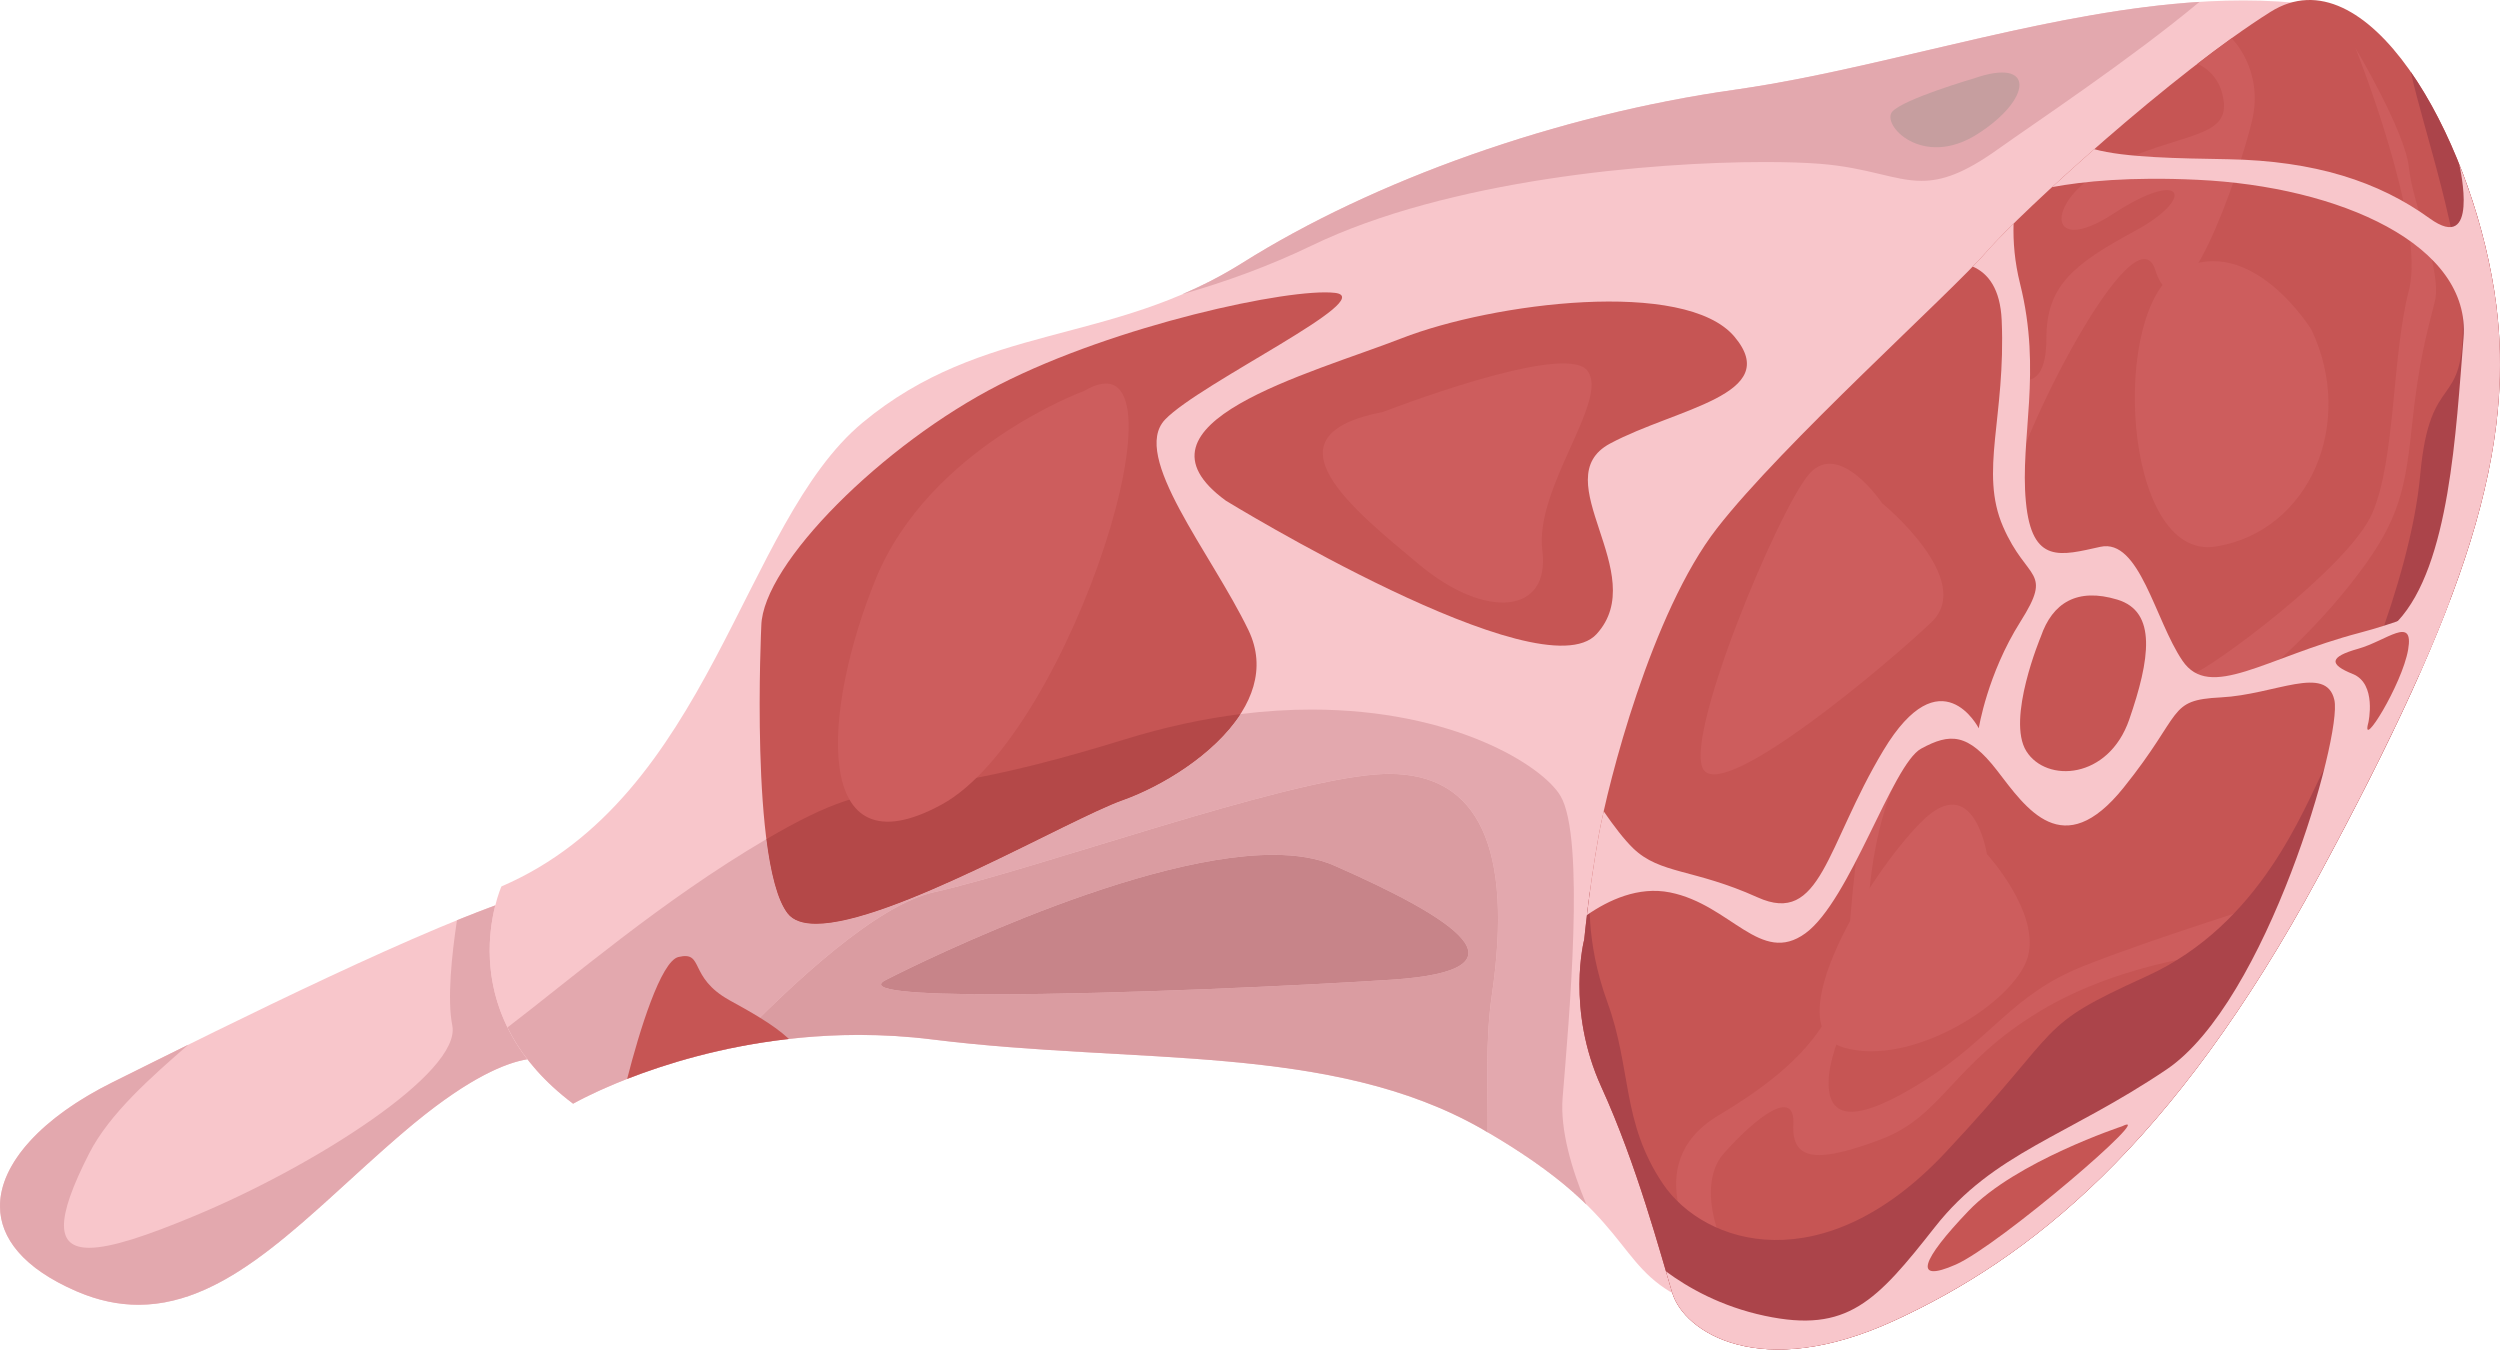 <?xml version="1.0" encoding="utf-8"?>
<!-- Generator: Adobe Illustrator 15.1.0, SVG Export Plug-In . SVG Version: 6.00 Build 0)  -->
<!DOCTYPE svg PUBLIC "-//W3C//DTD SVG 1.1//EN" "http://www.w3.org/Graphics/SVG/1.1/DTD/svg11.dtd">
<svg version="1.1" id="Ebene_1" xmlns="http://www.w3.org/2000/svg" xmlns:xlink="http://www.w3.org/1999/xlink" x="0px" y="0px"
	 width="470.341px" height="253.892px" viewBox="0 0 470.341 253.892" enable-background="new 0 0 470.341 253.892"
	 xml:space="preserve">
<path fill="#F8C6CB" d="M104.84,199.998c0,0-6.602-5.863-28.262,12.449c-21.668,18.32-38.75,40.641-62.207,30.48
	c-23.473-10.16-16.023-27.953,6.727-39.273c22.75-11.316,59.523-29.688,78.523-35.52c19-5.828,25.02,3.863,24.039,6.34
	C122.68,176.955,104.84,199.998,104.84,199.998"/>
<path fill="#462B26" d="M26.051,245.475c-0.012,0-0.012,0-0.012,0S26.039,245.475,26.051,245.475 M26.059,245.475
	c17.449-0.02,31.961-17.117,49.352-32.039C58.02,228.357,43.508,245.467,26.059,245.475 M14.461,242.967
	c-0.031-0.012-0.063-0.031-0.09-0.039c-9.973-4.32-14.363-10.012-14.371-16c0.008,5.988,4.398,11.68,14.371,16
	C14.398,242.936,14.43,242.955,14.461,242.967 M75.418,213.428h0.012H75.418 M76.578,212.447c0.172-0.152,0.34-0.293,0.512-0.43
	C76.918,212.154,76.75,212.295,76.578,212.447 M77.168,211.947c0.02-0.012,0.031-0.02,0.043-0.031
	C77.199,211.928,77.188,211.936,77.168,211.947 M77.32,211.826c0.02-0.02,0.051-0.039,0.07-0.059
	C77.371,211.787,77.34,211.807,77.32,211.826 M77.57,211.615c0.117-0.098,0.238-0.199,0.359-0.301
	C77.809,211.416,77.688,211.518,77.57,211.615 M78.078,211.197c10.301-8.449,17.012-11.23,21.141-11.91
	C95.09,199.967,88.379,202.748,78.078,211.197 M28.18,200.135c2.34-1.168,4.781-2.379,7.281-3.609
	C32.961,197.768,30.52,198.967,28.18,200.135"/>
<path fill="#E3A8AE" d="M26.051,245.475c-0.012,0-0.012,0-0.012,0c-3.711,0-7.551-0.777-11.578-2.508
	c-0.031-0.012-0.063-0.031-0.09-0.039c-9.973-4.32-14.363-10.012-14.371-16c-0.012-8.113,8.008-16.762,21.098-23.273
	c2.23-1.109,4.602-2.289,7.082-3.52c2.34-1.168,4.781-2.367,7.281-3.609c-6.98,6.063-14.84,12.98-18.652,20.41
	c-6.52,12.75-6.199,17.82-0.031,17.82c4.113,0,10.82-2.25,19.82-6c22.512-9.352,50.262-26.988,48.492-35.84
	c-0.98-4.898-0.102-13.27,0.879-19.781c2.531-1.027,4.941-1.969,7.211-2.797c-1.449,5.727-2.789,17.5,6.039,28.949
	c-4.129,0.68-10.84,3.461-21.141,11.91c-0.051,0.039-0.098,0.078-0.148,0.117c-0.121,0.102-0.242,0.203-0.359,0.301
	c-0.063,0.051-0.121,0.102-0.18,0.152c-0.02,0.02-0.051,0.039-0.07,0.059c-0.043,0.031-0.07,0.059-0.109,0.09
	c-0.012,0.012-0.023,0.02-0.043,0.031c-0.02,0.02-0.047,0.039-0.078,0.07c-0.172,0.137-0.34,0.277-0.512,0.43
	c-0.391,0.328-0.77,0.648-1.148,0.98h-0.012c0,0.008,0,0.008-0.008,0.008c-17.391,14.922-31.902,32.02-49.352,32.039H26.051"/>
<path fill="#F8C6CB" d="M94.34,166.768c0,0-10.289,23.008,13.48,40.879c0,0,29.168-16.859,67.617-12.082
	c38.453,4.781,75.012,0.613,103.434,16.871c28.418,16.262,24.539,25.449,37.629,31.832c13.09,6.387,42.148-32.383,44.738-34.363
	c2.59-1.969,57.621-100.789,57.621-100.789S465.848,3.654,431.777,0.518c-34.078-3.141-71.898,11.629-105.359,16.359
	c-33.469,4.719-68.09,17.09-92.77,32.641c-24.68,15.539-48.648,11.129-71.371,30C139.559,98.385,133.719,149.826,94.34,166.768"/>
<path fill="#C65554" d="M298.051,176.756c0,0-3.461,13.082,3.227,27.75c6.691,14.672,11.133,31.441,13.344,38.75
	c2.207,7.309,16.52,16.82,41.797,5.18c25.281-11.641,52.34-32.758,79.801-83.598c27.461-50.863,37.73-80.57,33.02-110.262
	s-24.02-63.68-42.078-52.34c-18.051,11.34-46.609,37.289-53.441,45.148c-6.828,7.863-38.371,36.141-50.699,52.012
	c-12.332,15.879-20.469,47.891-22.27,57.918C298.949,167.357,298.051,176.756,298.051,176.756"/>
<path fill="#C65554" d="M143.23,117.717c0,0-2.16,44.871,4.938,54.121c7.109,9.238,51.109-17.043,63.031-21.281
	c11.922-4.23,30.699-17.43,23.68-32c-7.031-14.57-22.25-32.762-15.68-39.629c6.57-6.871,40.441-22.863,31.93-23.832
	c-8.508-0.969-41.168,6.07-63.102,17.27C166.09,83.564,143.52,106.057,143.23,117.717"/>
<path fill="#C65554" d="M230.641,94.205c0,0,59.398,36.422,69.738,25.082c10.352-11.34-9.871-29.18,2.52-35.832
	c12.379-6.641,32.672-9.129,23.41-20.117c-9.258-10.992-45.391-6.402-62.609,0.309S210.629,79.615,230.641,94.205"/>
<path fill="#462B26" d="M298.438,226.588c-3.309-3.23-7.738-6.863-14.277-10.98c6.527,4.117,10.969,7.75,14.277,10.969
	C298.438,226.588,298.438,226.588,298.438,226.588 M284.16,215.607c-0.031-0.02-0.063-0.043-0.09-0.051
	C284.098,215.564,284.129,215.588,284.16,215.607 M284.059,215.545c-0.031-0.02-0.059-0.039-0.078-0.047
	C284,215.506,284.027,215.525,284.059,215.545 M283.91,215.455c0-0.008,0-0.008-0.012-0.008
	C283.91,215.447,283.91,215.447,283.91,215.455 M107.82,207.646c-0.691-0.52-1.359-1.051-2-1.582
	C106.461,206.596,107.129,207.127,107.82,207.646c0,0,11.43-6.609,29.418-10.379C119.25,201.037,107.82,207.646,107.82,207.646"/>
<path fill="#E3A8AE" d="M298.438,226.576c-3.309-3.219-7.75-6.852-14.277-10.969c-0.031-0.02-0.063-0.043-0.09-0.051
	c0-0.012-0.012-0.012-0.012-0.012c-0.031-0.02-0.059-0.039-0.078-0.047c-0.02-0.023-0.051-0.031-0.07-0.043
	c0-0.008,0-0.008-0.012-0.008c-1.258-0.793-2.598-1.609-4.027-2.441c0.066-8.059-0.492-16.98,0.816-25.93
	c3.992-27.379-2.438-41.48-19.289-41.48c-0.75,0-1.527,0.031-2.328,0.09c-18.59,1.332-63.352,17.641-83.449,22.191
	c-10.512,2.379-26,16.48-38.383,29.391c-17.988,3.77-29.418,10.379-29.418,10.379c-0.691-0.52-1.359-1.051-2-1.582
	c-4.98-4.137-8.242-8.508-10.34-12.77c11.777-8.98,29.059-23.91,48.707-35.418c0.793,6.219,2.043,11.43,3.98,13.961
	c1.051,1.367,2.91,1.957,5.352,1.957c14.059,0,47.52-19.629,57.68-23.238c7.32-2.602,17.25-8.59,22.172-16.211
	c4.707-0.59,9.18-0.848,13.398-0.848c26.648,0,43.418,10.52,46.809,16.238c4.711,7.941,1.602,42.121,0.41,56.73
	C293.488,212.615,295.711,220.045,298.438,226.576 M137.398,197.236c0.012,0,0.012,0,0.02-0.012
	C137.41,197.236,137.41,197.236,137.398,197.236 M137.559,197.197c0.02,0,0.031,0,0.051-0.012
	C137.59,197.197,137.578,197.197,137.559,197.197 M137.719,197.166c0.02,0,0.039-0.012,0.051-0.012
	C137.758,197.154,137.738,197.166,137.719,197.166 M137.891,197.135c0.008,0,0.027-0.008,0.039-0.008
	C137.918,197.127,137.898,197.127,137.891,197.135 M138.051,197.096c0.02,0,0.027,0,0.047-0.008
	C138.078,197.096,138.07,197.096,138.051,197.096 M138.23,197.064c0.008,0,0.02-0.008,0.027-0.008
	C138.25,197.057,138.238,197.064,138.23,197.064 M138.758,196.955c0.012,0,0.02,0,0.031,0
	C138.777,196.955,138.77,196.955,138.758,196.955 M138.918,196.928c0.02,0,0.031,0,0.043-0.012
	C138.949,196.928,138.93,196.928,138.918,196.928 M139.09,196.896c0.008,0,0.031-0.012,0.039-0.012
	C139.121,196.885,139.098,196.896,139.09,196.896 M139.25,196.865c0.02-0.008,0.039-0.008,0.051-0.008
	C139.289,196.857,139.27,196.857,139.25,196.865 M139.41,196.838c0.02-0.012,0.039-0.012,0.059-0.012
	C139.449,196.826,139.43,196.826,139.41,196.838 M139.59,196.795c0.008,0,0.031,0,0.051-0.008
	C139.621,196.795,139.598,196.795,139.59,196.795 M139.789,196.768c0.031-0.012,0.07-0.02,0.102-0.02
	C139.859,196.748,139.82,196.756,139.789,196.768 M139.949,196.736c0.039-0.012,0.07-0.02,0.109-0.02
	C140.02,196.717,139.988,196.725,139.949,196.736 M140.109,196.705c0.039-0.008,0.078-0.02,0.109-0.02
	C140.18,196.686,140.148,196.697,140.109,196.705 M140.27,196.678c0.039-0.012,0.078-0.023,0.109-0.023
	C140.348,196.654,140.309,196.666,140.27,196.678 M140.43,196.646c0.039-0.012,0.078-0.02,0.121-0.031
	C140.508,196.627,140.469,196.635,140.43,196.646 M140.559,196.615c6.359-1.148,13.43-1.91,21.031-1.91
	c4.449,0,9.078,0.262,13.848,0.859c-4.77-0.598-9.398-0.859-13.848-0.859C153.988,194.705,146.918,195.467,140.559,196.615"/>
<path fill="#B44848" d="M153.52,173.795c-2.441,0-4.301-0.59-5.352-1.957c-1.938-2.531-3.188-7.742-3.98-13.961
	c24.891-14.59,20.391-4.211,67.313-18.742c7.75-2.398,15.059-3.93,21.871-4.789c-4.922,7.621-14.852,13.609-22.172,16.211
	C201.039,154.166,167.578,173.795,153.52,173.795"/>
<path fill="#CD5D5D" d="M354.09,94.666c0,0-7.969-11.891-13.66-5.559c-5.691,6.32-24.461,51.188-19.719,55.969
	c4.738,4.781,34.328-20.059,42.668-28.031C371.73,109.088,354.09,94.666,354.09,94.666"/>
<path fill="#CD5D5D" d="M373.809,160.678c0,0-2.461-15.941-12.32-6.07c-9.867,9.859-27.5,38.688-14.609,42.48
	c12.898,3.797,32.262-8.684,34.621-17.043C383.871,171.678,373.809,160.678,373.809,160.678"/>
<path fill="#CD5D5D" d="M434.879,62.045c0,0-11.191-18.199-24.648-11.379c-13.473,6.832-11,55,6.641,52.16
	C434.5,99.975,443.23,79.686,434.879,62.045"/>
<path fill="#CD5D5D" d="M319.949,236.154c0,0-12.328-16.938,3.352-26.297c15.68-9.352,23.75-18.473,24.527-32.621
	c0.781-14.148,2.781-24.781,2.781-24.781l5.602-4.48c0,0-4.082,8.523-4.84,24.203c-0.762,15.68-7.082,23.52-7.332,31.109
	c-0.262,7.578,5.27,8.09,18.059,0c12.793-8.102,16.473-16.191,29.801-21.5c13.332-5.313,36.301-12.391,36.301-12.391l-8.352,9.668
	c0,0-19.719,1.332-36.098,11.191c-16.379,9.871-18.281,19.73-29.852,24.09s-16.879,4.289-16.5-2.789
	c0.379-7.07-7.02-1.379-13.09,5.449c-6.07,6.82,0.73,21.809,4.352,22.75"/>
<path fill="#CD5D5D" d="M405.488,50.795c4.691,14.711,15.93-18.457,18.199-28.07c2.281-9.609-3.828-15.527-3.84-15.527
	c-2.078,1.488-4.227,3.109-6.418,4.789c1.848,0.879,4.469,2.859,4.949,7.199c0.762,6.832-8.34,5.82-20.988,11.879
	c-12.641,6.07-12.891,17.711,0.258,9.113c13.152-8.602,15.68-3.043,3.98,3.289C389.938,49.787,385,53.838,385,63.697
	s-4.949,7.578-4.949,7.578s-1.813,27.91-1.313,20.07C379.25,83.518,401.629,38.717,405.488,50.795"/>
<path fill="#CD5D5D" d="M443.16,9.064c0,0,13.277,33.133,10.051,45.523c-3.223,12.387-2.5,31.859-6.902,41.977
	c-4.41,10.121-30.199,29.113-34,30.363c-3.789,1.25-4.559,2.078-4.559,2.078l16.449-0.898c0,0,9.359-7.262,17.949-18.141
	c8.602-10.871,10.242-16.43,11.57-29.332c1.332-12.898,2.941-18.23,4.359-23.898c1.43-5.68-4.168-18.332-4.867-25.16
	C452.52,24.748,443.16,9.064,443.16,9.064"/>
<path fill="#AB444A" d="M469.238,54.576c-2.32-14.621-8.18-30.27-15.688-41.051c2.59,11.59,9.438,30.629,9.789,46.121
	c0.418,18.34-6.152,9.258-8.012,29.719s-14.117,47.672-18.039,55.23c-3.918,7.559-11.941,29.281-33.391,39.051
	c-21.461,9.758-14.828,8.578-37.84,33.129c-23,24.563-45.43,17.5-53.23,5.902c-7.789-11.602-5.809-21.441-10.418-34.133
	c-4.27-11.719-3.301-20.707-3.121-22.008c-0.828,5.898-1.238,10.219-1.238,10.219s-3.461,13.082,3.227,27.75
	c6.691,14.672,11.133,31.441,13.344,38.75c2.207,7.309,16.52,16.82,41.797,5.18c25.281-11.641,52.34-32.758,79.801-83.598
	C463.68,113.975,473.949,84.268,469.238,54.576"/>
<path fill="#F8C6CB" d="M381.141,94.377c-1.133-11.922,3.078-24.313-1.09-40.992c-1.023-4.098-1.332-7.898-1.223-11.32
	c-2.207,2.184-3.969,4-5.109,5.32c-0.648,0.75-1.531,1.68-2.578,2.762c2.93,1.281,5.188,4.211,5.449,10.102
	c0.789,18.227-4.242,28.488,0.27,38.859c4.512,10.367,9.48,8,3.238,17.879c-6.227,9.871-7.82,20.031-7.82,20.031
	s-7.098-13.91-17.957,4.18s-11.672,33.051-23.68,27.617c-12.02-5.418-18.27-4.309-23.371-9.207c-1.691-1.633-3.672-4.23-5.559-6.973
	c-0.422,1.852-0.742,3.43-0.961,4.68c-1.02,5.684-1.75,11.152-2.191,14.84c4.051-2.809,9.672-5.449,15.629-4.258
	c11.461,2.301,17.043,13.82,25.473,7.691c8.43-6.141,16.34-31.781,21.777-34.742c5.434-2.969,8.813-2.961,14.281,4.109
	c5.461,7.082,12.359,17.492,23.801,3.242c11.441-14.242,8.141-16.473,18.309-16.992c10.18-0.52,19.82-6.277,21.352,0.492
	s-12.801,56.867-31.57,69.508c-18.762,12.652-32.52,15.602-43.57,29.633c-11.039,14.039-16.469,20.02-32.012,16.719
	c-8.309-1.762-14.566-5.371-18.598-8.359c0.449,1.551,0.848,2.93,1.191,4.059c2.207,7.309,16.52,16.82,41.797,5.18
	c25.281-11.641,52.34-32.758,79.801-83.598c10.91-20.223,19.102-37.09,24.719-51.953c-4.797,2.223-10.59,4.473-16.977,6.16
	c-17.82,4.691-28.211,12.859-33.371,5.242c-5.172-7.621-8.051-23.039-15.441-21.41C387.77,104.498,382.258,106.295,381.141,94.377"
	/>
<path fill="#C65554" d="M383.949,119.787c0,0-6.5,15.52-2.719,21.539c3.777,6.02,15.457,5.328,19.359-5.961
	c3.898-11.301,5.281-20.289-2.25-22.559C390.82,110.537,386.148,113.365,383.949,119.787"/>
<path fill="#F8C6CB" d="M462.68,30.936c0.211,0.902,3.75,16.879-5.57,10.152c-9.59-6.934-21.59-10.84-38-11.133
	c-9.172-0.16-19.352-0.289-25.121-1.891c-2.801,2.473-5.469,4.883-7.93,7.141c5.859-1.09,14.699-1.98,27.359-1.379
	c26.813,1.25,51.5,12.27,50.063,29.762c-1.441,17.477-2.57,42.75-12.383,53.277c-4.617,4.949-1.059,8.133,4.051,10.063
	c13.07-29.441,17.492-50.902,14.09-72.352C467.988,46.686,465.699,38.498,462.68,30.936"/>
<path fill="#C65554" d="M399.238,211.896c0,0-20,6.609-28.867,15.898c-8.883,9.281-10.594,13.711-2.422,10.121
	C376.129,234.326,406.41,208.326,399.238,211.896"/>
<path fill="#C65554" d="M445.578,135.936c0,0,1.633-7.301-2.93-9.129c-4.559-1.832-4.398-3.23,0.98-4.742
	c5.379-1.508,10.551-6.387,9.43,0.152C451.938,128.768,444.039,141.506,445.578,135.936"/>
<path fill="#492E28" d="M279.871,213.025c-0.344-0.199-0.652-0.391-1-0.59c-28.422-16.258-64.98-12.09-103.434-16.871
	c38.453,4.781,75.012,0.613,103.434,16.871c0.027,0.02,0.059,0.031,0.09,0.051c0.02,0.012,0.047,0.031,0.066,0.039l0.012,0.012
	c0.281,0.16,0.559,0.32,0.832,0.469C279.871,213.018,279.871,213.018,279.871,213.025 M137.238,197.268
	c0.051-0.012,0.109-0.02,0.16-0.031C137.348,197.248,137.289,197.256,137.238,197.268 M137.418,197.225
	c0.051-0.008,0.09-0.02,0.141-0.027C137.508,197.205,137.469,197.217,137.418,197.225 M137.609,197.186
	c0.039,0,0.07-0.008,0.109-0.02C137.688,197.178,137.648,197.186,137.609,197.186 M137.77,197.154
	c0.039-0.008,0.078-0.008,0.121-0.02C137.848,197.146,137.809,197.146,137.77,197.154 M137.93,197.127
	c0.039-0.012,0.078-0.02,0.121-0.031C138.008,197.107,137.969,197.115,137.93,197.127 M138.098,197.088
	c0.043,0,0.09-0.012,0.133-0.023C138.188,197.076,138.141,197.088,138.098,197.088 M138.258,197.057
	c0.16-0.031,0.332-0.059,0.5-0.102C138.59,196.998,138.418,197.025,138.258,197.057 M138.789,196.955
	c0.051-0.008,0.09-0.02,0.129-0.027C138.879,196.936,138.84,196.947,138.789,196.955 M138.961,196.916
	c0.039,0,0.078-0.012,0.129-0.02C139.039,196.904,139,196.916,138.961,196.916 M139.129,196.885c0.039-0.008,0.082-0.008,0.121-0.02
	C139.211,196.865,139.168,196.877,139.129,196.885 M139.301,196.857c0.039-0.012,0.078-0.02,0.109-0.02
	C139.379,196.838,139.34,196.846,139.301,196.857 M139.469,196.826c0.039-0.012,0.082-0.02,0.121-0.031
	C139.551,196.807,139.508,196.814,139.469,196.826 M139.641,196.787c0.047,0,0.098-0.02,0.148-0.02
	C139.738,196.768,139.688,196.787,139.641,196.787 M139.891,196.748c0.02-0.012,0.039-0.012,0.059-0.012
	C139.93,196.736,139.91,196.736,139.891,196.748 M140.059,196.717c0.012-0.012,0.031-0.012,0.051-0.012
	C140.09,196.705,140.07,196.705,140.059,196.717 M140.219,196.686c0.02-0.008,0.031-0.008,0.051-0.008
	C140.25,196.678,140.238,196.678,140.219,196.686 M140.379,196.654c0.02-0.008,0.031-0.008,0.051-0.008
	C140.41,196.646,140.398,196.646,140.379,196.654 M140.551,196.615c0.008,0,0.008,0,0.008,0S140.559,196.615,140.551,196.615"/>
<path fill="#EFB7BC" d="M279.871,213.006c-0.273-0.148-0.551-0.309-0.832-0.469C279.32,212.697,279.598,212.857,279.871,213.006
	 M279.027,212.525c-0.02-0.008-0.047-0.027-0.066-0.039C278.98,212.498,279.008,212.518,279.027,212.525"/>
<path fill="#432823" d="M279.039,212.537l-0.012-0.012L279.039,212.537 M278.961,212.486c-0.031-0.02-0.063-0.031-0.09-0.051
	c-28.422-16.258-64.98-12.09-103.434-16.871c38.453,4.781,75.012,0.613,103.434,16.871
	C278.898,212.455,278.93,212.467,278.961,212.486"/>
<path fill="#DA9CA1" d="M279.871,213.006c-0.273-0.148-0.551-0.309-0.832-0.469l-0.012-0.012c-0.02-0.008-0.047-0.027-0.066-0.039
	c-0.031-0.02-0.063-0.031-0.09-0.051c-28.422-16.258-64.98-12.09-103.434-16.871c-4.77-0.598-9.398-0.859-13.848-0.859
	c-7.602,0-14.672,0.762-21.031,1.91c0,0,0,0-0.008,0c-0.043,0.012-0.082,0.02-0.121,0.031c-0.02,0-0.031,0-0.051,0.008
	c-0.031,0-0.07,0.012-0.109,0.023c-0.02,0-0.031,0-0.051,0.008c-0.031,0-0.07,0.012-0.109,0.02c-0.02,0-0.039,0-0.051,0.012
	c-0.039,0-0.07,0.008-0.109,0.02c-0.02,0-0.039,0-0.059,0.012c-0.031,0-0.07,0.008-0.102,0.02c-0.051,0-0.102,0.02-0.148,0.02
	c-0.02,0.008-0.043,0.008-0.051,0.008c-0.039,0.012-0.082,0.02-0.121,0.031c-0.02,0-0.039,0-0.059,0.012
	c-0.031,0-0.07,0.008-0.109,0.02c-0.012,0-0.031,0-0.051,0.008c-0.039,0.012-0.082,0.012-0.121,0.02
	c-0.008,0-0.031,0.012-0.039,0.012c-0.051,0.008-0.09,0.02-0.129,0.02c-0.012,0.012-0.023,0.012-0.043,0.012
	c-0.039,0.008-0.078,0.02-0.129,0.027c-0.012,0-0.02,0-0.031,0c-0.168,0.043-0.34,0.07-0.5,0.102c-0.008,0-0.02,0.008-0.027,0.008
	c-0.043,0.012-0.09,0.023-0.133,0.023c-0.02,0.008-0.027,0.008-0.047,0.008c-0.043,0.012-0.082,0.02-0.121,0.031
	c-0.012,0-0.031,0.008-0.039,0.008c-0.043,0.012-0.082,0.012-0.121,0.02c-0.012,0-0.031,0.012-0.051,0.012
	c-0.039,0.012-0.07,0.02-0.109,0.02c-0.02,0.012-0.031,0.012-0.051,0.012c-0.051,0.008-0.09,0.02-0.141,0.027
	c-0.008,0.012-0.008,0.012-0.02,0.012c-0.051,0.012-0.109,0.02-0.16,0.031c12.383-12.91,27.871-27.012,38.383-29.391
	c20.098-4.551,64.859-20.859,83.449-22.191c0.801-0.059,1.578-0.09,2.328-0.09c16.852,0,23.281,14.102,19.289,41.48
	C279.379,196.025,279.938,204.947,279.871,213.006 M239.539,160.826c-27.289,0-72.77,23.488-72.77,23.488
	c-4.262,2.051,5.418,2.75,20.359,2.75c23,0,58.469-1.68,74.719-2.75c26.813-1.77,12.141-11.379-10.867-21.488
	C247.801,161.428,243.898,160.826,239.539,160.826"/>
<path fill="#C78489" d="M187.129,187.064c-14.941,0-24.621-0.699-20.359-2.75c0,0,45.48-23.488,72.77-23.488
	c4.359,0,8.262,0.602,11.441,2c23.008,10.109,37.68,19.719,10.867,21.488C245.598,185.385,210.129,187.064,187.129,187.064"/>
<path fill="#C65554" d="M148.43,195.467c-3.07-2.859-7.539-5.262-11.191-7.289c-7.848-4.363-4.668-9.293-9.598-8.133
	c-3.313,0.781-7.383,14.043-9.652,22.941C125.141,200.186,135.68,196.904,148.43,195.467"/>
<path fill="#462B26" d="M222.559,55.314c3.27-1.41,6.551-3.047,9.84-5.027c-3.277,1.969-6.551,3.609-9.801,5.02
	C222.59,55.307,222.578,55.307,222.559,55.314 M232.449,50.248c0.02-0.012,0.039-0.023,0.059-0.031
	C232.488,50.225,232.469,50.236,232.449,50.248 M232.629,50.146c0-0.012,0.012-0.012,0.012-0.012S232.629,50.135,232.629,50.146
	 M326.578,16.846c0.043,0,0.063-0.008,0.09-0.008C326.641,16.838,326.621,16.846,326.578,16.846 M326.75,16.826
	c0.051-0.012,0.09-0.012,0.129-0.02C326.84,16.814,326.801,16.814,326.75,16.826 M326.91,16.807c0.051-0.012,0.09-0.02,0.141-0.02
	C327,16.787,326.961,16.795,326.91,16.807 M327.078,16.775c0.043-0.008,0.102-0.008,0.141-0.02
	C327.168,16.768,327.129,16.768,327.078,16.775 M327.23,16.756c1.73-0.25,3.457-0.531,5.207-0.828
	C330.688,16.225,328.961,16.506,327.23,16.756 M332.469,15.928c0.031-0.012,0.07-0.023,0.102-0.023
	C332.539,15.904,332.5,15.916,332.469,15.928 M332.648,15.885c0.031,0,0.051,0,0.07-0.008
	C332.699,15.885,332.68,15.885,332.648,15.885 M332.828,15.857c0.02,0,0.043,0,0.063-0.012
	C332.871,15.857,332.848,15.857,332.828,15.857 M333.027,15.826c0,0,0.012,0,0.023,0C333.039,15.826,333.027,15.826,333.027,15.826"
	/>
<path fill="#E3A8AE" d="M222.598,55.307c3.25-1.41,6.523-3.051,9.801-5.02c0.02-0.02,0.039-0.031,0.051-0.039
	c0.02-0.012,0.039-0.023,0.059-0.031c0.043-0.02,0.082-0.051,0.121-0.07c0-0.012,0.012-0.012,0.012-0.012
	c0.34-0.199,0.668-0.41,1.008-0.617c24.68-15.551,59.301-27.922,92.77-32.641c0.051-0.012,0.109-0.02,0.16-0.031
	c0.043,0,0.063-0.008,0.09-0.008c0.031,0,0.063-0.012,0.082-0.012c0.051-0.012,0.09-0.012,0.129-0.02c0.012,0,0.02,0,0.031,0
	c0.051-0.012,0.09-0.02,0.141-0.02c0.008-0.012,0.02-0.012,0.027-0.012c0.051-0.008,0.09-0.008,0.141-0.02c0.012,0,0.012,0,0.012,0
	c1.73-0.25,3.457-0.531,5.207-0.828c0.012,0,0.023,0,0.031,0c0.031-0.012,0.07-0.023,0.102-0.023
	c0.027-0.008,0.059-0.008,0.078-0.02c0.031,0,0.051,0,0.07-0.008c0.039,0,0.082-0.012,0.109-0.02c0.02,0,0.043,0,0.063-0.012
	c0.047,0,0.09-0.008,0.137-0.02c0,0,0.012,0,0.023,0c25.887-4.512,54-13.781,80.75-15.469c-13.23,11-30.84,22.668-37.902,27.707
	c-6.391,4.57-10.5,5.961-14.391,5.961c-5.188,0-9.957-2.488-19.168-3.211c-2.641-0.207-6.152-0.328-10.32-0.328
	c-21.262,0-59.539,3.281-85.34,15.762C238.68,50.107,230.438,53.057,222.598,55.307"/>
<path fill="#C69E9F" d="M371.348,14.756c0,0-13.027,3.801-15.297,6.199c-2.281,2.402,5.559,10.871,15.93,4.301
	C382.348,18.678,383.027,10.666,371.348,14.756"/>
<path fill="#CD5D5D" d="M203.938,73.557c0,0-29.078,10.621-39.188,35.398c-10.121,24.781-12.141,55.77,12.391,42.422
	C201.66,138.037,225.469,60.916,203.938,73.557"/>
<path fill="#CD5D5D" d="M260.211,77.498c0,0,33.84-13.172,38.348-7.863c4.512,5.313-9.898,22-8.391,33.953
	c1.52,11.949-10.617,13.078-23.141,2.648C254.52,95.807,237.07,81.947,260.211,77.498"/>
</svg>
